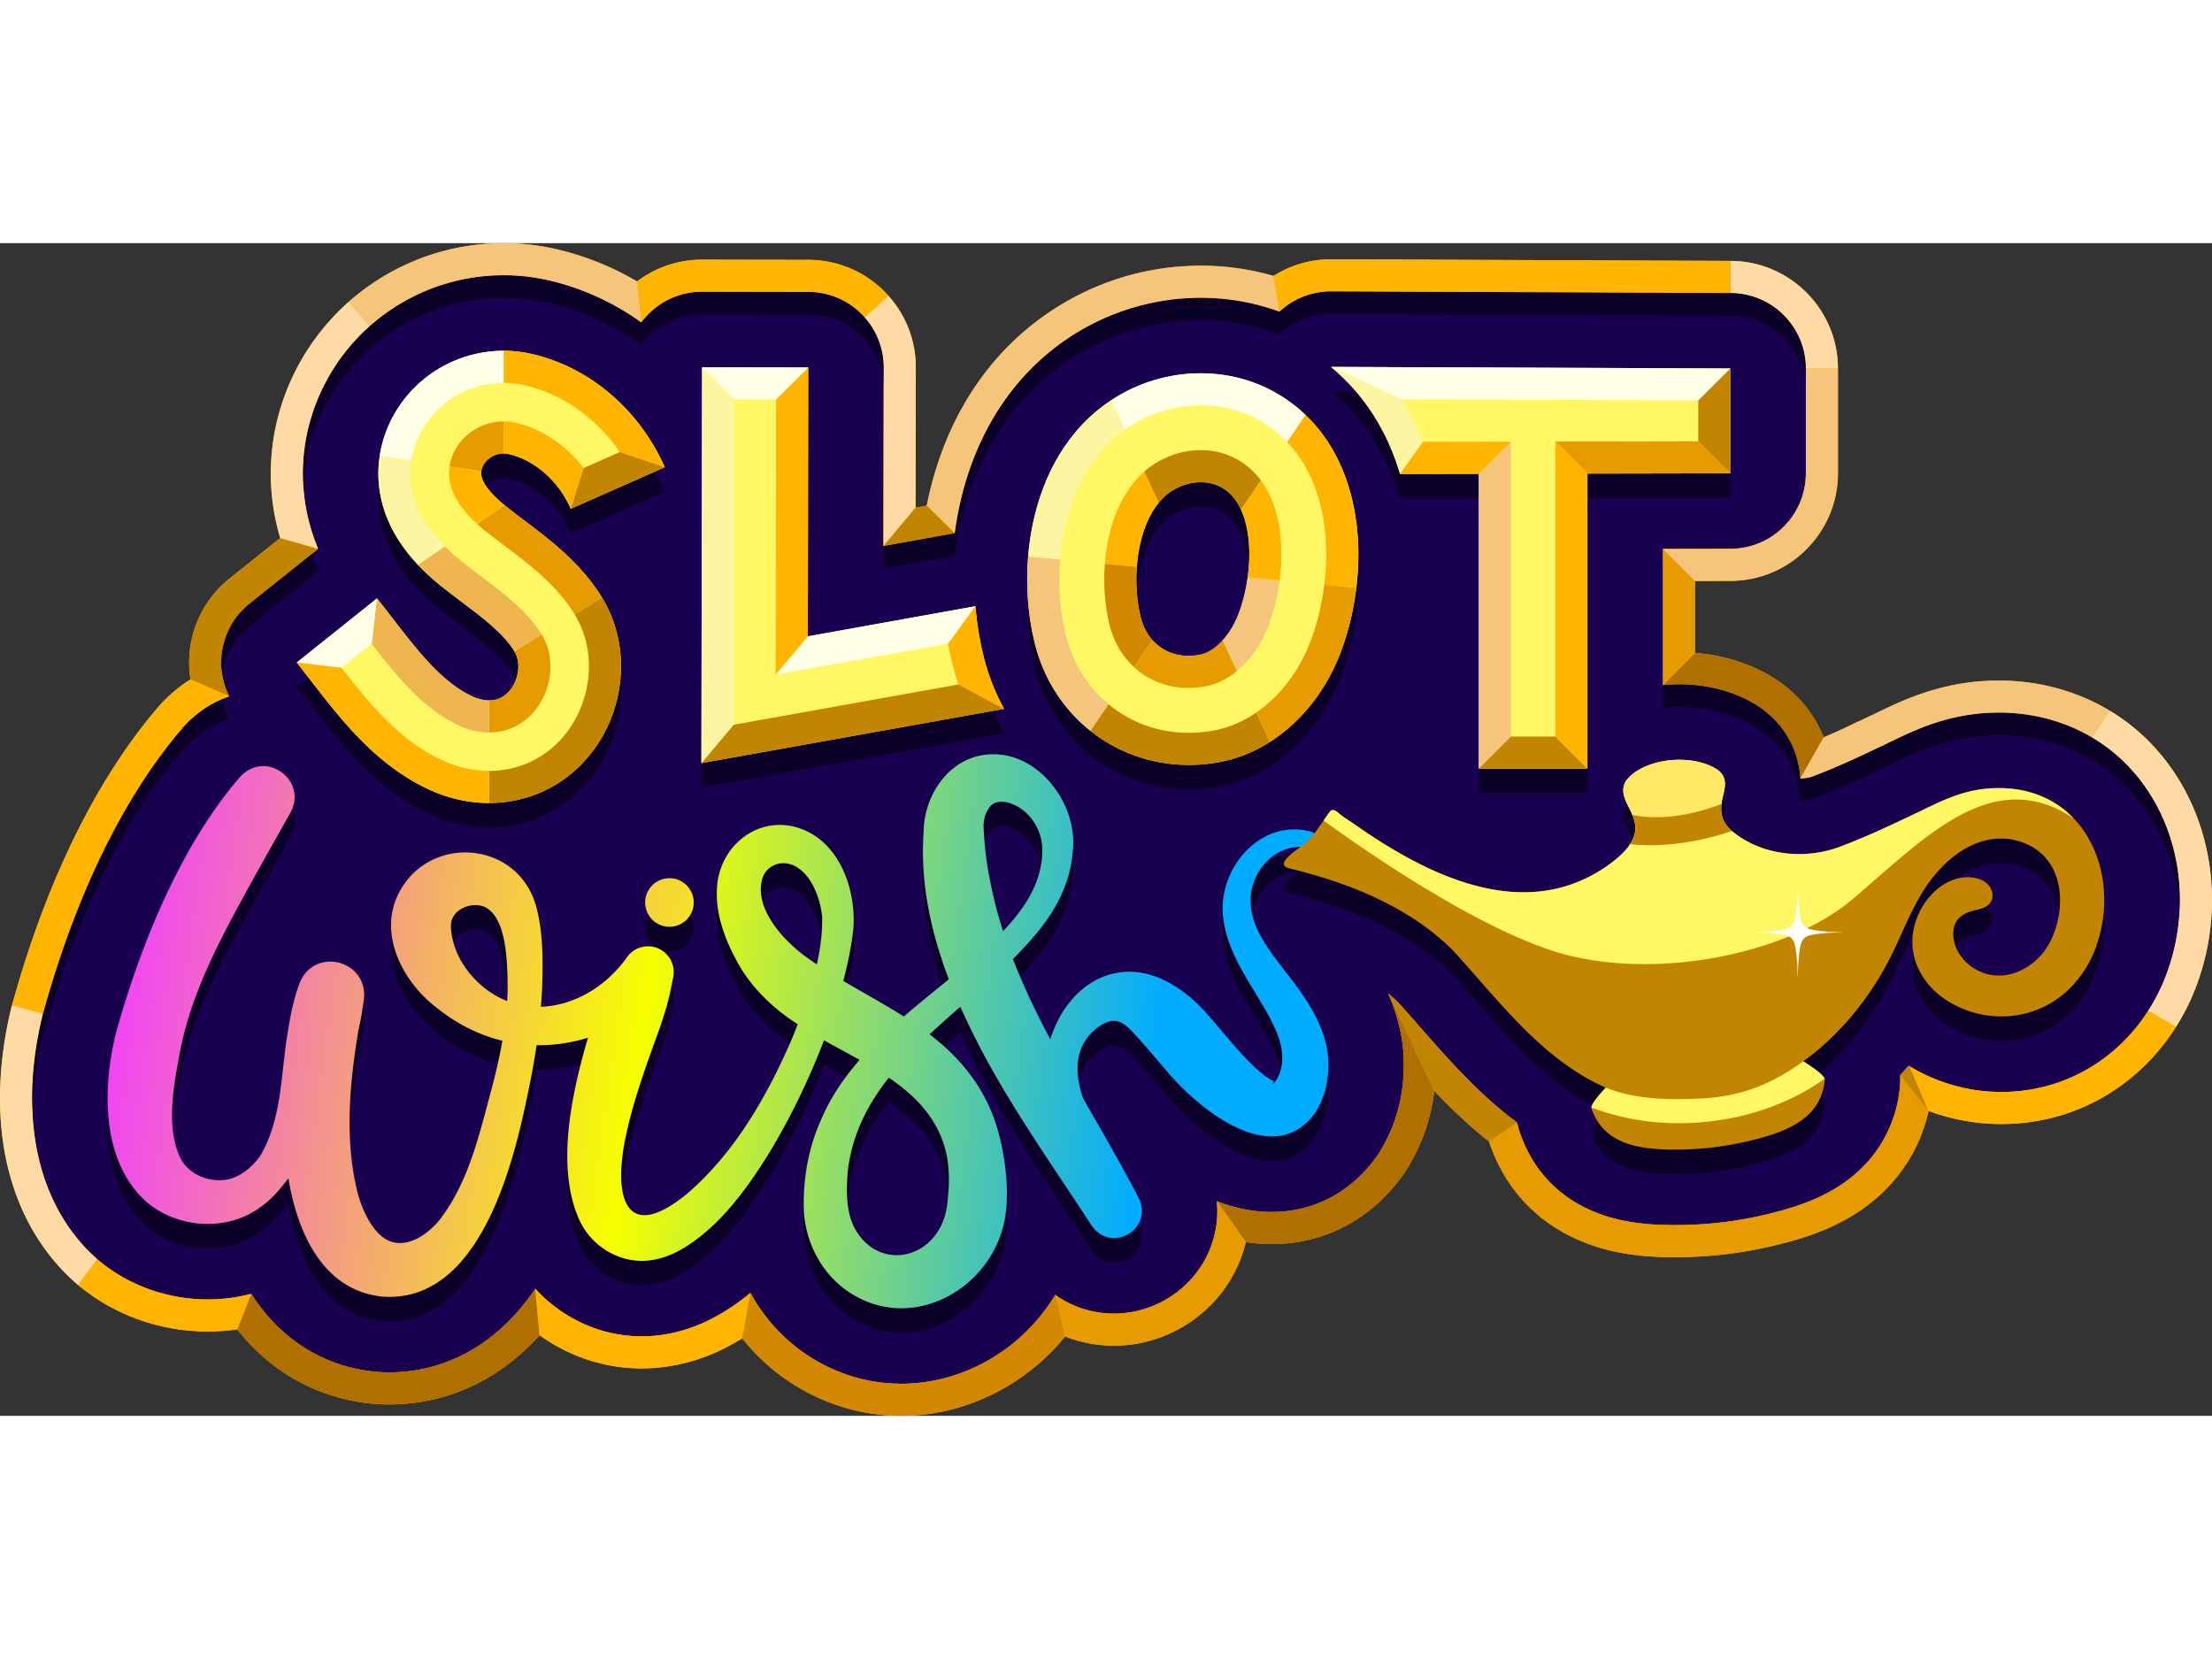 <?xml version="1.0"?>
<svg xmlns="http://www.w3.org/2000/svg" xmlns:xlink="http://www.w3.org/1999/xlink" id="Layer_2" viewBox="0 0 1171.85 621.25" width="160" height="120"><rect x="0" y="0" width="1171.85" height="621.25" fill="#333333" stroke="none"/><defs><linearGradient id="linear-gradient" x1="60.66" x2="610.77" y1="370.65" y2="449.61" gradientUnits="userSpaceOnUse"><stop offset="0" stop-color="#f141f9"/><stop offset=".51" stop-color="#f6ff00"/><stop offset="1" stop-color="#00acff"/></linearGradient><linearGradient xlink:href="#linear-gradient" id="linear-gradient-2" x1="104.59" x2="717.03" y1="289.67" y2="435.7"/><style>.cls-1{fill:none}.cls-2{fill:#fcf5a2}.cls-3{fill:#f4c57a}.cls-4{fill:url(#linear-gradient-2)}.cls-5{fill:#ffdaa4}.cls-6{fill:url(#linear-gradient)}.cls-7{fill:#ffe865}.cls-8{fill:#190051}.cls-9{fill:#af7000}.cls-10{fill:#fffee6}.cls-11{fill:#fff}.cls-12{fill:#e69c00}.cls-13{fill:#efb650}.cls-14{fill:#0b0028}.cls-15{fill:#d38802}.cls-16,.cls-17{fill:#ffb500}.cls-18{fill:#c28502}.cls-19{fill:#fff764}</style></defs><g id="Layer_4"><path d="M1169.65 324.42c-4.2-22.2-14.19-42.27-28.91-58.05-.39-.43-.73-.79-.97-1.04-.61-.63-1.26-1.3-1.98-2.01-1.24-1.24-2.6-2.52-4.03-3.8a106.28 106.28 0 0 0-15.84-11.69c-17.35-10.49-37.7-16.12-58.96-16.12-1.69 0-3.4.03-5.09.1-26.43 1.04-46.22 10.55-58.04 16.23l-.14.07-.14.07-.16.08c-1.51.74-2.88 1.4-4.2 2.02l-.04.02-.04.02-.41.2-.24.11c-.17.08-.33.15-.49.23l-.18.08-.16.07h-.04l-3.53 1.71c-.61.29-1.2.57-1.8.85h-.27l-3.34 1.7-1.25.59h-.03l-.02.02c-.6.28-1.22.57-1.86.86l-.21.1-4.03 1.84-.61.28c-.58.26-1.16.52-1.75.78l-.04.02h-.03l-1.63.73c-1.04.46-2.06.91-3.08 1.34-5.6-14.05-15.93-25.72-29.88-33.49-11.35-6.34-24.44-10.19-38.25-11.29v-38.09l18.82-.04c31.37-.06 56.89-25.63 56.89-57V66.4c0-31.3-25.47-56.87-56.77-57l-211.59-.86h-.23c-10.89 0-21.41 3.08-30.45 8.81-12.47-3.6-25.41-5.42-38.58-5.42-2.89 0-5.81.09-8.68.27-24.96 1.52-49.27 9.65-70.24 23.52-32.1 21.22-54.35 54.09-64.36 95.08-.67 2.73-1.28 5.48-1.82 8.25l-5.92 1.07.12-74.19c.03-14.14-5.08-27.5-14.43-37.98-.71-.8-1.44-1.58-2.2-2.35-10.74-10.78-25.05-16.73-40.27-16.76l-56.24-.1h-.1c-12.59 0-24.56 4.06-34.42 11.55-13.81-8.11-28.58-13.94-44.07-17.39C284.74.98 275.8 0 266.85 0c-12.46 0-24.79 1.86-36.65 5.52-11.82 3.65-23.05 9.08-33.37 16.13-4.27 2.92-8.32 6.09-12.15 9.49-21.24 18.85-35.5 44.67-39.83 72.78a119.788 119.788 0 0 0 3.6 52.28l-26.83 21.44c-10.26 8.2-17.42 19.78-20.16 32.61a57.25 57.25 0 0 0-.54 20.87c-.21.12-.42.25-.62.38-4.91 3.13-9.49 6.87-13.64 11.12-.77.79-1.54 1.62-2.24 2.44-22.91 26.33-55.03 75.22-78.06 158.61l-.02.09-.03.1-.05.18c-.11.43-.22.85-.32 1.28-3.97 16.22-8.02 41.14-4.74 67.85 3.9 31.78 17.33 58.62 38.85 77.65.4.36.75.66 1 .86l.14.12.06.06.06.05c19.05 15.9 43.46 24.66 68.72 24.66 5.28 0 10.51-.38 15.64-1.13 7.86 9.94 17 18.17 27.28 24.55 13.02 8.08 27.62 13.04 43.38 14.74h.11l.12.03h.08c.5.05 1 .1 1.52.13 2.62.21 5.35.31 8.14.31 24.35 0 47.38-8.38 66.61-24.24 4.5-3.7 8.82-7.85 12.93-12.41.82.58 1.64 1.16 2.48 1.71 15.43 10.38 33.3 15.87 51.67 15.87 4.63 0 9.32-.36 13.94-1.08 13.54-2.03 26.5-6.93 39.27-14.86 7.78 9.8 17.14 18.18 27.67 24.7 17.11 10.7 36.68 16.36 56.6 16.36 24.06 0 48.11-8.33 67.73-23.47 7.07-5.46 13.45-11.67 19.07-18.59 8.18 3.22 16.93 4.89 25.91 4.89 24.68 0 48.1-13.05 61.13-34.06 4.04-6.53 6.96-13.54 8.69-20.84 4.6.71 9.18 1.06 13.72 1.06 13.9 0 27.04-3.22 39.04-9.56 11.89-6.28 22.12-15.35 30.41-26.96.63-.87 1.28-1.83 1.9-2.83 7.98-12.68 12.93-26.69 14.79-41.81 8.71 9.19 18.24 18.37 28.96 26.82.31.95.64 1.89.99 2.81.06.17.13.33.2.51 4.45 11.95 11.03 22.3 19.52 30.81 8.49 8.51 18.89 15.19 30.95 19.79 17.14 6.53 33.89 7.37 46.58 7.37 1.73 0 3.35-.01 4.96-.04 15.63-.28 31.25-2.22 46.42-5.77 13.47-3.15 29.25-7.63 44.1-16.95 20.47-12.85 34.16-32.07 39.16-54.71 12.3 4.57 25.35 6.94 38.58 6.94 23.6 0 45.98-7.38 64.71-21.35 11.03-8.23 20.41-18.45 27.82-30.18 4.73-7.49 8.67-15.6 11.69-24.21 7.53-21.46 9.31-44.46 5.15-66.5Z" class="cls-16"/><path d="M1148.46 385.29c-6.64 18.9-18.27 34.94-33.63 46.39-15.77 11.76-34.64 17.98-54.55 17.98-17.15 0-33.97-4.71-48.64-13.62-.18-.11-.36-.22-.53-.33-1.46 1.72-2.94 3.41-4.46 5.07h-.01c.11 1.84.09 3.67-.06 5.5-.07.93-.17 2.01-.35 3.25-2.65 20.99-14.24 38.89-32.73 50.5-12.77 8.02-26.87 11.98-38.93 14.8-14 3.27-28.41 5.06-42.86 5.32-1.66.03-3.18.04-4.65.04-11.23 0-25.98-.71-40.52-6.25-19.49-7.44-33.53-21.53-40.65-40.79-.07-.18-.14-.35-.2-.51-.83-2.17-1.46-4.41-1.91-6.7-20.18-14.96-36.23-33.26-50.88-49.98-4.21-4.81-8.21-9.36-12.2-13.74a81.87 81.87 0 0 0-5.26-4.65c4.65 10.61 8.08 22.79 8.23 35.98.3 17.86-4.07 34.12-13.01 48.32-.42.67-.86 1.33-1.32 1.97-13.55 18.96-33.31 29.4-55.62 29.4-9.53 0-19.26-1.91-29.08-5.71 1.13 11.63-1.48 23.36-7.78 33.53-9.95 16.05-27.84 26.02-46.68 26.02-11.37 0-22.1-3.5-31.12-9.93-6.33 10.42-14.56 19.7-24.24 27.17-16.66 12.85-37.03 19.93-57.35 19.93-16.75 0-33.21-4.77-47.63-13.8-13.61-8.42-24.65-20.37-32.27-34.32-15.26 12.5-30.46 19.76-46.22 22.12-3.75.58-7.57.88-11.36.88-14.97 0-29.57-4.49-42.21-12.99-5.24-3.51-10-7.62-14.18-12.21-6.47 9.45-13.67 17.46-21.51 23.92-16.15 13.32-35.45 20.35-55.79 20.35-2.27 0-4.59-.08-6.88-.26-.43-.03-.85-.07-1.27-.11-26.53-2.86-48.72-16.63-64.15-39.83-.31-.46-.62-.93-.92-1.4-7.39 1.97-15.12 2.97-23.05 2.97-21.3 0-41.83-7.36-57.82-20.71-.27-.23-.55-.46-.81-.7-18.42-16.24-29.94-39.43-33.33-67.06-2.96-24.16.75-46.93 4.39-61.78.09-.38.19-.75.29-1.13 22.19-80.36 52.78-127.03 74.54-152.03.49-.57 1.01-1.13 1.54-1.67 3.25-3.33 6.81-6.23 10.59-8.64 3.79-2.41 7.82-4.35 12-5.79-8.28-16.52-4.21-37.14 10.81-49.14l36.29-29c-9.29-22.19-8.89-42.32-6.87-55.41 4.4-28.56 20.72-54.37 44.77-70.82 8.94-6.11 18.64-10.79 28.8-13.93 10.17-3.14 20.8-4.76 31.63-4.76 7.71 0 15.41.84 22.9 2.5 18.04 4.01 35 11.76 49.99 22.49 1.2-1.61 2.51-3.15 3.95-4.58a39.973 39.973 0 0 1 28.24-11.67h.07l56.24.1c22.09.04 39.97 17.98 39.93 40.06l-.15 94.55 37.77-6.79c.83-6.37 2.01-12.67 3.51-18.83 8.98-36.75 28.77-66.12 57.22-84.93 18.49-12.22 39.91-19.39 61.95-20.73 2.52-.16 5.08-.24 7.6-.24 14.4 0 28.55 2.51 41.78 7.34a39.936 39.936 0 0 1 27.25-10.73h.16l211.59.86c22.03.09 39.84 17.97 39.84 40v55.52c0 22.06-17.86 39.96-39.92 40l-35.79.07v72.16c2.88-.29 5.77-.43 8.67-.43 13.96 0 27.22 3.28 38.31 9.47 12.94 7.21 21.72 18.82 24.72 32.7.59 2.69.92 5.29 1.06 7.77 1.36-.04 2.71-.19 4.03-.47 1.31-.27 2.59-.66 3.79-1.16.31-.12.61-.24.91-.36 4.61-1.77 9.24-3.71 13.59-5.63l1.63-.72c.87-.38 1.72-.77 2.56-1.15l4.14-1.89c.76-.35 1.5-.69 2.22-1.03l1.43-.67s.02-.01.03-.01c.69-.32 1.38-.65 2.07-.98.38-.18.76-.36 1.15-.54.73-.34 1.46-.68 2.2-1.04h.01c1.14-.55 2.3-1.1 3.44-1.65.18-.08.36-.17.55-.25l.49-.23.48-.23c1.5-.71 2.99-1.43 4.48-2.16l.24-.12c11.32-5.44 28.44-13.67 51.38-14.57 1.47-.06 2.95-.09 4.4-.09 24.2 0 46.46 8.29 63.45 23.46 1.17 1.05 2.32 2.13 3.43 3.24.56.55 1.11 1.12 1.66 1.69.23.24.46.48.68.73 25.65 27.39 33.62 69.44 20.28 107.46Z" class="cls-8"/><path d="M117.86 241.42a39.81 39.81 0 0 0 3.56 10.64 56.924 56.924 0 0 0-12 5.79 59.611 59.611 0 0 0-10.59 8.64c-.53.54-1.05 1.1-1.54 1.67-21.76 25-52.35 71.67-74.54 152.03-.1.38-.2.75-.29 1.13-2.38 9.74-4.81 22.89-5.36 37.6-.73-19.5 2.34-37.28 5.36-49.6.09-.38.19-.75.29-1.13 22.19-80.36 52.78-127.03 74.54-152.03.49-.57 1.01-1.13 1.54-1.67 3.25-3.33 6.81-6.23 10.59-8.64 2.7-1.72 5.53-3.2 8.44-4.43ZM165.13 164.63c.95 3.05 2.07 6.15 3.39 9.29l-36.29 29a39.858 39.858 0 0 0-14.58 25.26c-2.06-13.66 3.01-28.02 14.58-37.26l32.9-26.29ZM468.15 76.62c-.64-21.49-18.25-38.74-39.91-38.78l-56.24-.1h-.07c-10.59 0-20.74 4.19-28.24 11.67a40.794 40.794 0 0 0-3.95 4.58c-14.99-10.73-31.95-18.48-49.99-22.49-7.49-1.66-15.19-2.5-22.9-2.5-10.83 0-21.46 1.62-31.63 4.76-10.16 3.14-19.86 7.82-28.8 13.93-24.05 16.45-40.37 42.26-44.77 70.82-.44 2.84-.8 6.01-1 9.47-.49-8.28.09-15.59 1-21.47 4.4-28.56 20.72-54.37 44.77-70.82 8.94-6.11 18.64-10.79 28.8-13.93 10.17-3.14 20.8-4.76 31.63-4.76 7.71 0 15.41.84 22.9 2.5 18.04 4.01 35 11.76 49.99 22.49 1.2-1.61 2.51-3.15 3.95-4.58a39.973 39.973 0 0 1 28.24-11.67h.07l56.24.1c22.09.04 39.97 17.98 39.93 40.06l-.02 10.72ZM916.85 38.4l-211.59-.86h-.16c-10.34 0-20.01 3.98-27.25 10.73-13.23-4.83-27.38-7.34-41.78-7.34-2.52 0-5.08.08-7.6.24-22.04 1.34-43.46 8.51-61.95 20.73-28.45 18.81-48.24 48.18-57.22 84.93-1.5 6.16-2.68 12.46-3.51 18.83l-37.77 6.79.02-12 37.75-6.79c.83-6.37 2.01-12.67 3.51-18.83 8.98-36.75 28.77-66.12 57.22-84.93 18.49-12.22 39.91-19.39 61.95-20.73 2.52-.16 5.08-.24 7.6-.24 14.4 0 28.55 2.51 41.78 7.34a39.936 39.936 0 0 1 27.25-10.73h.16l211.59.86c22.03.09 39.84 17.97 39.84 40v12c0-22.03-17.81-39.91-39.84-40ZM1154.67 353.95c-1.29-24.06-10.42-46.96-26.49-64.12-.22-.25-.45-.49-.68-.73-.55-.57-1.1-1.14-1.66-1.69a87.507 87.507 0 0 0-3.43-3.24c-16.99-15.17-39.25-23.46-63.45-23.46-1.45 0-2.93.03-4.4.09-22.94.9-40.06 9.13-51.38 14.57l-.24.12c-1.49.73-2.98 1.45-4.48 2.16l-.48.23-.49.23c-.19.08-.37.17-.55.25-1.14.55-2.3 1.1-3.44 1.65h-.01c-.74.36-1.47.7-2.2 1.04-.39.18-.77.36-1.15.54-.69.33-1.38.66-2.07.98-.01 0-.02.01-.03.01l-1.43.67c-.72.34-1.46.68-2.22 1.03l-4.14 1.89c-.84.38-1.69.77-2.56 1.15l-1.63.72c-4.35 1.92-8.98 3.86-13.59 5.63-.3.12-.6.24-.91.36-1.2.5-2.48.89-3.79 1.16-1.32.28-2.67.43-4.03.47-.14-2.48-.47-5.08-1.06-7.77-3-13.88-11.78-25.49-24.72-32.7-11.09-6.19-24.35-9.47-38.31-9.47-2.9 0-5.79.14-8.67.43v-12c2.88-.29 5.77-.43 8.67-.43 13.96 0 27.22 3.28 38.31 9.47 12.94 7.21 21.72 18.82 24.72 32.7.59 2.69.92 5.29 1.06 7.77 1.36-.04 2.71-.19 4.03-.47 1.31-.27 2.59-.66 3.79-1.16.31-.12.61-.24.91-.36 4.61-1.77 9.24-3.71 13.59-5.63l1.63-.72c.87-.38 1.72-.77 2.56-1.15l4.14-1.89c.76-.35 1.5-.69 2.22-1.03l1.43-.67s.02-.01.03-.01c.69-.32 1.38-.65 2.07-.98.38-.18.76-.36 1.15-.54.73-.34 1.46-.68 2.2-1.04h.01c1.14-.55 2.3-1.1 3.44-1.65.18-.08.36-.17.55-.25l.49-.23.48-.23c1.5-.71 2.99-1.43 4.48-2.16l.24-.12c11.32-5.44 28.44-13.67 51.38-14.57 1.47-.06 2.95-.09 4.4-.09 24.2 0 46.46 8.29 63.45 23.46 1.17 1.05 2.32 2.13 3.43 3.24.56.55 1.11 1.12 1.66 1.69.23.24.46.48.68.73 18.72 19.99 28.02 47.78 26.49 76.12Z" class="cls-14"/><path d="M259.72 126.63c2.86-1.96 6.35-2.67 9.57-1.95 13.87 3.08 26.56 14.2 33.11 29.03l49.77-22c-13.62-30.81-40.2-53.3-71.09-60.16-17.86-3.96-36.84-.26-52.08 10.16-14.96 10.23-25.1 26.23-27.82 43.89-2.68 17.37.69 43.38 31.94 68.58 3.91 3.16 7.89 6.16 11.73 9.06 11.28 8.52 21.93 16.56 27.66 25.94 4.45 7.28 1.52 19.13-5.91 23.91-5.94 3.82-12.77 1.67-16.31.04-16.01-7.35-28.76-23.84-42.26-41.3-2.7-3.5-5.5-7.11-8.32-10.64l-42.51 33.97c2.54 3.18 5.09 6.47 7.78 9.95 16.14 20.87 34.44 44.53 62.6 57.47 11.6 5.33 23.9 7.6 35.8 6.87 11.59-.71 22.82-4.26 32.68-10.61 32.21-20.74 42.7-65.64 22.89-98.05-11.12-18.2-27.15-30.31-41.29-40.99-3.67-2.77-7.13-5.39-10.37-8-4.03-3.25-13.31-11.51-12.32-17.94.6-3.9 3.23-6.22 4.75-7.25ZM516.76 205.33l-88.82 15.97.23-142.46-56.24-.1-.35 209.72 160.33-28.74c-4.91-8.93-8.64-18.62-11.11-28.89-1.99-8.29-3.34-16.85-4.04-25.5ZM916.69 79.4l-211.59-.86c17.39 14.36 29.82 33.7 36.59 56.73l41.74-.08V291.4h57.54V135.07l75.71-.15V79.4ZM686.77 99.72a81.415 81.415 0 0 0-9.63-6.72h-.01c-13.97-8.28-30.13-11.89-46.22-10.9-14.73.9-29.41 5.64-42.33 14.18-19.89 13.15-33.87 34.27-40.42 61.06-5.27 21.59-5.32 45.35-.13 66.95 9.87 41.08 46.21 67.46 87.1 64.96 3.72-.23 7.5-.71 11.28-1.42 28.05-5.32 52.61-27.82 64.08-58.72 15.11-40.73 14.16-98.6-23.71-129.4ZM656.31 209c-4.33 11.68-12.64 20.54-20.68 22.06-1.39.26-2.76.43-4.1.51-13.32.81-24.05-7.16-27.33-20.8-5.53-23.07-.9-54.97 16.24-66.3 4.37-2.89 9.25-4.49 14.03-4.79 4.71-.29 9.32.7 13.22 3.02.91.52 1.79 1.15 2.62 1.82 14.2 11.55 14.17 42.46 6 64.46Z" class="cls-14"/></g><g id="Layer_2-2"><path d="M927.96 243.19c-11.09-6.19-24.35-9.47-38.31-9.47-2.9 0-5.79.14-8.67.43v-72.16l35.79-.07c22.06-.04 39.92-17.94 39.92-40V66.4c0-22.03-17.81-39.91-39.84-40l-211.59-.86h-.16c-10.34 0-20.01 3.98-27.25 10.73-13.23-4.83-27.38-7.34-41.78-7.34-2.52 0-5.08.08-7.6.24-22.04 1.34-43.46 8.51-61.95 20.73-28.45 18.81-48.24 48.18-57.22 84.93-1.5 6.16-2.68 12.46-3.51 18.83l-37.77 6.79.15-94.55c.04-22.08-17.84-40.02-39.93-40.06l-56.24-.1h-.07c-10.59 0-20.74 4.19-28.24 11.67a40.794 40.794 0 0 0-3.95 4.58c-14.99-10.73-31.95-18.48-49.99-22.49-7.49-1.66-15.19-2.5-22.9-2.5-10.83 0-21.46 1.62-31.63 4.76-10.16 3.14-19.86 7.82-28.8 13.93-24.05 16.45-40.37 42.26-44.77 70.82-2.02 13.09-2.42 33.22 6.87 55.41l-36.29 29c-15.02 12-19.09 32.62-10.81 49.14a56.924 56.924 0 0 0-12 5.79 59.611 59.611 0 0 0-10.59 8.64c-.53.54-1.05 1.1-1.54 1.67-21.76 25-52.35 71.67-74.54 152.03-.1.38-.2.75-.29 1.13-3.64 14.85-7.35 37.62-4.39 61.78 3.39 27.63 14.91 50.82 33.33 67.06.26.24.54.47.81.7 15.99 13.35 36.52 20.71 57.82 20.71 7.93 0 15.66-1 23.05-2.97.3.47.61.94.92 1.4 15.43 23.2 37.62 36.97 64.15 39.83.42.04.84.08 1.27.11 2.29.18 4.61.26 6.88.26 20.34 0 39.64-7.03 55.79-20.35 7.84-6.46 15.04-14.47 21.51-23.92 4.18 4.59 8.94 8.7 14.18 12.21 12.64 8.5 27.24 12.99 42.21 12.99 3.79 0 7.61-.3 11.36-.88 15.76-2.36 30.96-9.62 46.22-22.12 7.62 13.95 18.66 25.9 32.27 34.32 14.42 9.03 30.88 13.8 47.63 13.8 20.32 0 40.69-7.08 57.35-19.93 9.68-7.47 17.91-16.75 24.24-27.17 9.02 6.43 19.75 9.93 31.12 9.93 18.84 0 36.73-9.97 46.68-26.02 6.3-10.17 8.91-21.9 7.78-33.53 9.82 3.8 19.55 5.71 29.08 5.71 22.31 0 42.07-10.44 55.62-29.4.46-.64.9-1.3 1.32-1.97 8.94-14.2 13.31-30.46 13.01-48.32-.15-13.19-3.58-25.37-8.23-35.98 1.85 1.5 3.6 3.05 5.26 4.65 3.99 4.38 7.99 8.93 12.2 13.74 14.65 16.72 30.7 35.02 50.88 49.98.45 2.29 1.08 4.53 1.91 6.7.06.16.13.33.2.51 7.12 19.26 21.16 33.35 40.65 40.79 14.54 5.54 29.29 6.25 40.52 6.25 1.47 0 2.99-.01 4.65-.04 14.45-.26 28.86-2.05 42.86-5.32 12.06-2.82 26.16-6.78 38.93-14.8 18.49-11.61 30.08-29.51 32.73-50.5.18-1.24.28-2.32.35-3.25.15-1.83.17-3.66.06-5.5h.01c1.52-1.66 3-3.35 4.46-5.07.17.11.35.22.53.33a93.688 93.688 0 0 0 48.64 13.62c19.91 0 38.78-6.22 54.55-17.98 15.36-11.45 26.99-27.49 33.63-46.39 13.34-38.02 5.37-80.07-20.28-107.46-.22-.25-.45-.49-.68-.73-.55-.57-1.1-1.14-1.66-1.69a87.507 87.507 0 0 0-3.43-3.24c-16.99-15.17-39.25-23.46-63.45-23.46-1.45 0-2.93.03-4.4.09-22.94.9-40.06 9.13-51.38 14.57l-.24.12c-1.49.73-2.98 1.45-4.48 2.16l-.48.23-.49.23c-.19.08-.37.17-.55.25-1.14.55-2.3 1.1-3.44 1.65h-.01c-.74.36-1.47.7-2.2 1.04-.39.18-.77.36-1.15.54-.69.33-1.38.66-2.07.98 0 0-.02.01-.03.01l-1.43.67c-.72.34-1.46.68-2.22 1.03l-4.14 1.89c-.84.38-1.69.77-2.56 1.15l-1.63.72c-4.35 1.92-8.98 3.86-13.59 5.63-.3.12-.6.24-.91.36-1.2.5-2.48.89-3.79 1.16-1.32.28-2.67.43-4.03.47-.14-2.48-.47-5.08-1.06-7.77-3-13.88-11.78-25.49-24.72-32.7Z" class="cls-1"/><path d="M468.54 25.6C457.8 14.82 443.49 8.87 428.27 8.84l-56.24-.1h-.1c-12.59 0-24.56 4.06-34.42 11.55l2.23 21.7c1.2-1.61 2.51-3.15 3.95-4.58a39.973 39.973 0 0 1 28.24-11.67h.07l56.24.1c11.92.02 22.6 5.26 29.92 13.54l12.59-11.43c-.71-.8-1.44-1.58-2.2-2.35Z" class="cls-16"/><path d="m470.74 27.95-12.59 11.43c6.24 7.07 10.03 16.35 10.01 26.52l-.15 94.55 17.03-20.33.12-74.19c.03-14.14-5.08-27.5-14.43-37.98Z" class="cls-5"/><path d="M889.65 233.72c13.96 0 27.22 3.28 38.31 9.47 12.94 7.21 21.72 18.82 24.72 32.7.59 2.69.92 5.29 1.06 7.77l12.37-21.83c-5.6-14.05-15.93-25.72-29.88-33.49-11.35-6.34-24.44-10.19-38.25-11.29l-17 17.1c2.88-.29 5.77-.43 8.67-.43Z" class="cls-9"/><path d="M509.3 134.83c8.98-36.75 28.77-66.12 57.22-84.93 18.49-12.22 39.91-19.39 61.95-20.73 2.52-.16 5.08-.24 7.6-.24 14.4 0 28.55 2.51 41.78 7.34l-3.2-18.92c-12.47-3.6-25.41-5.42-38.58-5.42-2.89 0-5.81.09-8.68.27-24.96 1.52-49.27 9.65-70.24 23.52-32.1 21.22-54.35 54.09-64.36 95.08-.67 2.73-1.28 5.48-1.82 8.25l14.82 14.61c.83-6.37 2.01-12.67 3.51-18.83Z" class="cls-3"/><path d="m132.23 190.92 36.29-29-20.07-5.72-26.83 21.44c-10.26 8.2-17.42 19.78-20.16 32.61a57.25 57.25 0 0 0-.54 20.87l20.5 8.94c-8.28-16.52-4.21-37.14 10.81-49.14Z" class="cls-18"/><path d="M144.85 103.92a119.788 119.788 0 0 0 3.6 52.28l20.07 5.72c-9.29-22.19-8.89-42.32-6.87-55.41 3.72-24.12 15.94-46.29 34.14-62.5l-11.11-12.87c-21.24 18.85-35.5 44.67-39.83 72.78Z" class="cls-5"/><path d="M337.51 20.29C323.7 12.18 308.93 6.35 293.44 2.9 284.74.98 275.8 0 266.85 0c-12.46 0-24.79 1.86-36.65 5.52-11.82 3.65-23.05 9.08-33.37 16.13-4.27 2.92-8.32 6.09-12.15 9.49l11.11 12.87c3.35-2.98 6.89-5.76 10.63-8.32 8.94-6.11 18.64-10.79 28.8-13.93 10.17-3.14 20.8-4.76 31.63-4.76 7.71 0 15.41.84 22.9 2.5 18.04 4.01 35 11.76 49.99 22.49l-2.23-21.7Z" class="cls-3"/><path d="m505.79 153.66-14.82-14.61-5.92 1.07-17.03 20.33 37.77-6.79z" class="cls-18"/><path d="M705.1 25.54h.16l211.59.86.07-17-211.59-.86h-.23c-10.89 0-21.41 3.08-30.45 8.81l3.2 18.92a39.936 39.936 0 0 1 27.25-10.73Z" class="cls-16"/><path d="m880.98 234.15 17-17.1v-38.09l-17-16.97v72.16z" class="cls-12"/><path d="M956.69 121.92c0 22.06-17.86 39.96-39.92 40l-35.79.07 17 16.97 18.82-.04c31.37-.06 56.89-25.63 56.89-57V66.4h-17v55.52Z" class="cls-3"/><path d="M97.29 256.16c.49-.57 1.01-1.13 1.54-1.67 3.25-3.33 6.81-6.23 10.59-8.64 3.79-2.41 7.82-4.35 12-5.79l-20.5-8.94c-.21.12-.42.25-.62.38-4.91 3.13-9.49 6.87-13.64 11.12-.77.79-1.54 1.62-2.24 2.44-22.91 26.33-55.03 75.22-78.06 158.61l-.02.09-.03.1 16.44 4.33c22.19-80.36 52.78-127.03 74.54-152.03Z" class="cls-16"/><path d="M956.69 66.4h17c0-31.3-25.47-56.87-56.77-57l-.07 17c22.03.09 39.84 17.97 39.84 40Z" class="cls-5"/><path d="M1006.58 446.28c-.07.93-.17 2.01-.35 3.25-2.65 20.99-14.24 38.89-32.73 50.5-12.77 8.02-26.87 11.98-38.93 14.8-14 3.27-28.41 5.06-42.86 5.32-1.66.03-3.18.04-4.65.04-11.23 0-25.98-.71-40.52-6.25-19.49-7.44-33.53-21.53-40.65-40.79-.07-.18-.14-.35-.2-.51-.83-2.17-1.46-4.41-1.91-6.7l-14.96 9.96c.31.95.64 1.89.99 2.81.06.17.13.33.2.51 4.45 11.95 11.03 22.3 19.52 30.81 8.49 8.51 18.89 15.19 30.95 19.79 17.14 6.53 33.89 7.37 46.58 7.37 1.73 0 3.35-.01 4.96-.04 15.63-.28 31.25-2.22 46.42-5.77 13.47-3.15 29.25-7.63 44.1-16.95 20.47-12.85 34.16-32.07 39.16-54.71l-15.06-18.94c.11 1.84.09 3.67-.06 5.5Z" class="cls-12"/><path d="M752.9 415.96c-4.21-4.81-8.21-9.36-12.2-13.74a81.87 81.87 0 0 0-5.26-4.65l24.42 51.51c8.71 9.19 18.24 18.37 28.96 26.82l14.96-9.96c-20.18-14.96-36.23-33.26-50.88-49.98Z" class="cls-18"/><path d="M743.67 433.55c.3 17.86-4.07 34.12-13.01 48.32-.42.67-.86 1.33-1.32 1.97-13.55 18.96-33.31 29.4-55.62 29.4-9.53 0-19.26-1.91-29.08-5.71L660 529.18c4.6.71 9.18 1.06 13.72 1.06 13.9 0 27.04-3.22 39.04-9.56 11.89-6.28 22.12-15.35 30.41-26.96.63-.87 1.28-1.83 1.9-2.83 7.98-12.68 12.93-26.69 14.79-41.81l-24.42-51.51c4.65 10.61 8.08 22.79 8.23 35.98Z" class="cls-9"/><path d="M1011.11 435.71c-1.46 1.72-2.94 3.41-4.46 5.07h-.01l15.06 18.94-10.06-23.68c-.18-.11-.36-.22-.53-.33Z" class="cls-18"/><path d="M1058.96 231.71c-1.69 0-3.4.03-5.09.1-26.43 1.04-46.22 10.55-58.04 16.23l-.14.07-.14.07-.16.08c-1.51.74-2.88 1.4-4.2 2.02l-.04.02-.04.02-.41.2-.24.11c-.17.08-.33.15-.49.23l-.18.08-.16.07h-.04l-3.53 1.71c-.61.29-1.2.57-1.8.85h-.27l-3.34 1.7-1.25.59h-.03l-.02.02c-.6.28-1.22.57-1.86.86l-.21.1-4.03 1.84-.61.28c-.58.26-1.16.52-1.75.78l-.04.02h-.03l-1.63.73c-1.04.46-2.06.91-3.08 1.34l-12.37 21.83c1.36-.04 2.71-.19 4.03-.47 1.31-.27 2.59-.66 3.79-1.16.31-.12.61-.24.91-.36 4.61-1.77 9.24-3.71 13.59-5.63l1.63-.72c.87-.38 1.72-.77 2.56-1.15l4.14-1.89c.76-.35 1.5-.69 2.22-1.03l1.43-.67s.02-.01.03-.01c.69-.32 1.38-.65 2.07-.98.38-.18.76-.36 1.15-.54.73-.34 1.46-.68 2.2-1.04h.01c1.14-.55 2.3-1.1 3.44-1.65.18-.08.36-.17.55-.25l.49-.23.48-.23c1.5-.71 2.99-1.43 4.48-2.16l.24-.12c11.32-5.44 28.44-13.67 51.38-14.57 1.47-.06 2.95-.09 4.4-.09 17.93 0 34.79 4.56 49.24 13.09l9.72-13.97c-17.35-10.49-37.7-16.12-58.96-16.12Z" class="cls-3"/><path d="M1114.83 431.68c-15.77 11.76-34.64 17.98-54.55 17.98-17.15 0-33.97-4.71-48.64-13.62l10.06 23.68c12.3 4.57 25.35 6.94 38.58 6.94 23.6 0 45.98-7.38 64.71-21.35 11.03-8.23 20.41-18.44 27.82-30.18l-14.72-8.53c-6.25 9.75-14.08 18.24-23.26 25.08Z" class="cls-16"/><path d="M1169.65 324.42c-4.2-22.2-14.19-42.27-28.91-58.05-.39-.43-.73-.79-.97-1.04-.61-.63-1.26-1.3-1.98-2.01-1.24-1.24-2.6-2.52-4.03-3.8a106.28 106.28 0 0 0-15.84-11.69l-9.72 13.97c5.05 2.98 9.81 6.44 14.21 10.37 1.17 1.05 2.32 2.13 3.43 3.24.56.55 1.11 1.12 1.66 1.69.23.24.46.48.68.73 25.65 27.39 33.62 69.44 20.28 107.46-2.67 7.61-6.17 14.74-10.37 21.31l14.72 8.53c4.73-7.49 8.67-15.6 11.69-24.21 7.53-21.46 9.31-44.46 5.15-66.5Z" class="cls-5"/><path d="M636.86 541.06c-9.95 16.05-27.84 26.02-46.68 26.02-11.37 0-22.1-3.5-31.12-9.93l5.21 22.04c8.18 3.22 16.93 4.89 25.91 4.89 24.68 0 48.1-13.05 61.13-34.06 4.04-6.53 6.96-13.54 8.69-20.84l-15.36-21.65c1.13 11.63-1.48 23.36-7.78 33.53Z" class="cls-12"/><path d="M262.09 577.85c-16.15 13.32-35.45 20.35-55.79 20.35-2.27 0-4.59-.08-6.88-.26-.43-.03-.85-.07-1.27-.11-26.53-2.86-48.72-16.63-64.15-39.83-.31-.46-.62-.93-.92-1.4l-7.41 18.84c7.86 9.94 17 18.17 27.28 24.55 13.02 8.08 27.62 13.04 43.38 14.74h.11l.12.03h.08c.5.05 1 .1 1.52.13 2.62.21 5.35.31 8.14.31 24.35 0 47.38-8.38 66.61-24.24 4.5-3.7 8.82-7.85 12.93-12.41l-2.24-24.62c-6.47 9.45-13.67 17.46-21.51 23.92Z" class="cls-9"/><path d="M110.03 559.57c-21.3 0-41.83-7.36-57.82-20.71-.27-.23-.55-.46-.81-.7l-10.09 13.75c19.05 15.9 43.46 24.66 68.72 24.66 5.28 0 10.51-.38 15.64-1.13l7.41-18.84c-7.39 1.97-15.12 2.97-23.05 2.97Z" class="cls-16"/><path d="M18.07 471.1c-2.96-24.16.75-46.93 4.39-61.78.09-.38.19-.75.29-1.13l-16.44-4.33-.05.18c-.11.43-.22.85-.32 1.28-3.97 16.22-8.02 41.14-4.74 67.85 3.9 31.78 17.33 58.62 38.85 77.65.4.36.75.66 1 .86l.14.12.06.06.06.05 10.09-13.75c-18.42-16.24-29.94-39.43-33.33-67.06Z" class="cls-5"/><path d="M351.35 578.25c-3.75.58-7.57.88-11.36.88-14.97 0-29.57-4.49-42.21-12.99-5.24-3.51-10-7.62-14.18-12.21l2.24 24.62c.82.58 1.64 1.16 2.48 1.71 15.43 10.38 33.3 15.87 51.67 15.87 4.63 0 9.32-.36 13.94-1.08 13.54-2.03 26.5-6.93 39.27-14.86l4.37-24.06c-15.26 12.5-30.46 19.76-46.22 22.12Z" class="cls-17"/><path d="M534.82 584.32c-16.66 12.85-37.03 19.93-57.35 19.93-16.75 0-33.21-4.77-47.63-13.8-13.61-8.42-24.65-20.37-32.27-34.32l-4.37 24.06c7.78 9.8 17.14 18.18 27.67 24.7 17.11 10.7 36.68 16.36 56.6 16.36 24.06 0 48.11-8.33 67.73-23.47 7.07-5.46 13.45-11.67 19.07-18.59l-5.21-22.04c-6.33 10.42-14.56 19.7-24.24 27.17Z" class="cls-15"/></g><g id="Layer_3"><path d="M354.99 375.17c7.1-.18 12.73-6.11 12.54-13.21-.18-7.1-6.11-12.73-13.21-12.54-7.1.18-12.73 6.11-12.54 13.21.18 7.1 6.11 12.73 13.21 12.54Z" class="cls-14"/><path d="M1098.59 317.74c-9.85-10.31-24.1-16.69-42.44-15.97-13.87.54-24.22 5.17-35.64 10.65-1.65.81-3.3 1.6-4.95 2.39-.43.2-.87.41-1.3.61-3.07 1.48-6.16 2.93-9.25 4.38-9.28 4.34-18.63 8.54-28.19 12.21-12.68 5.23-27.31 6.14-40.46 2.3-.67-.19-1.35-.4-2.01-.63-.19-.06-.39-.12-.58-.19-.66-.22-1.31-.46-1.96-.71-5.11-1.99-9.92-4.75-14.22-8.31-.11-.07-.2-.15-.3-.24-.29-.27-.57-.53-.84-.8-.13-.13-.26-.27-.39-.41-.12-.13-.25-.26-.37-.39-.18-.2-.34-.4-.5-.59l-.16-.19c-.21-.26-.4-.52-.59-.78-.09-.12-.18-.25-.25-.37-.07-.11-.14-.21-.2-.32-.03-.05-.07-.1-.1-.16-.09-.14-.18-.29-.25-.44l-.03-.06c-.12-.21-.23-.42-.34-.63-.01-.02-.02-.05-.04-.08-.1-.21-.2-.42-.28-.63-.14-.31-.26-.62-.36-.93-.06-.16-.11-.31-.15-.47-.16-.52-.28-1.05-.38-1.58 0-.02 0-.05-.01-.07-.3-1.77-.26-3.6-.01-5.54.07-.5.15-1.01.25-1.52.05-.26.09-.53.15-.79.15-.7.31-1.4.5-2.13 1.13-4.36 1.56-8.23-.91-11.36-.82-1.04-1.97-2-3.52-2.86-.46-.26-.94-.5-1.42-.74-.16-.08-.32-.15-.49-.22-.33-.15-.66-.31-.99-.45l-.6-.24c-.31-.12-.62-.25-.94-.37-.21-.08-.42-.15-.63-.22-.31-.11-.63-.22-.94-.32-.22-.07-.44-.13-.65-.19-.32-.09-.64-.19-.96-.27-.22-.06-.44-.11-.67-.17-.33-.08-.66-.16-.99-.23-.22-.05-.45-.09-.67-.14-.34-.07-.67-.13-1.01-.19-.23-.04-.45-.08-.68-.11-.34-.05-.69-.11-1.03-.15-.23-.03-.45-.06-.68-.08-.35-.04-.7-.08-1.06-.11l-.68-.06c-.36-.03-.71-.05-1.07-.07l-.68-.03c-.36-.02-.72-.02-1.08-.03-.23 0-.45 0-.68-.01h-1.08c-.23 0-.45 0-.68.01-.36.01-.72.03-1.07.05-.23.01-.46.02-.68.04-.35.02-.7.05-1.05.09l-.7.06c-.34.03-.68.08-1.02.12l-.72.09c-.32.04-.63.1-.95.15-.23.04-.45.07-.68.11-.03 0-.07.01-.1.02-.23.04-.46.09-.69.13-.35.07-.7.13-1.05.2-.17.04-.34.09-.51.13-.47.11-.94.22-1.41.34-.1.03-.21.05-.31.08-.12.03-.25.08-.37.11-.45.13-.89.26-1.33.4-.09.03-.17.05-.26.08-.06.02-.11.04-.17.06-.26.08-.52.17-.77.26-.27.09-.54.19-.81.29-.23.09-.45.17-.68.26-.13.05-.27.1-.4.16l-.21.09c-.41.17-.82.35-1.22.54-.11.05-.24.1-.35.15-.04.02-.08.04-.13.06-.31.15-.61.31-.92.47-.17.09-.35.18-.52.27-.46.25-.92.51-1.36.79-.05.03-.09.06-.13.09-.4.25-.8.51-1.18.77-.1.07-.2.15-.3.22-.32.23-.63.45-.93.69-.03.03-.07.05-.1.07-.07.06-.13.12-.2.17-.34.28-.67.56-.98.85-.05.04-.1.08-.15.13-.05.05-.09.1-.14.14-.31.29-.6.59-.89.9-.09.1-.19.19-.27.29-.34.38-.66.76-.97 1.16-.01.02-.03.03-.04.05-.22.37-.4.74-.57 1.1-.05.12-.09.24-.14.35-.06.15-.13.29-.18.44-.03.08-.05.17-.08.25-.03.11-.07.22-.1.32-.09.32-.16.63-.22.95l-.03.19c-.05.34-.09.68-.1 1.01-.01.35 0 .7.02 1.05v.13c.03.34.07.68.13 1.02 0 .03.01.06.02.09.06.34.14.68.22 1.01v.04c.09.34.19.67.31 1.01.02.05.04.11.06.16.11.33.24.66.37.99.01.03.03.06.04.1.33.83.71 1.66 1.12 2.49.28.58.57 1.16.86 1.74 1.07 2.17 2.14 4.4 2.74 6.79.02.07.04.13.05.2.04.15.07.31.1.47l.09.43.06.37c.03.18.06.36.08.54l.03.33c.02.2.04.39.05.59 0 .1 0 .21.01.31 0 .2.01.41 0 .62v.32c0 .21-.02.42-.04.63 0 .1-.02.2-.03.3-.02.2-.05.41-.08.61-.02.11-.03.22-.05.34-.04.22-.09.45-.14.67l-.06.27c-.08.31-.16.61-.26.93-.02.05-.04.1-.05.15-.09.28-.2.56-.31.85-.03.08-.07.16-.1.24-.12.28-.24.56-.38.85-.01.03-.03.06-.04.09-.14.28-.29.57-.45.86-.05.08-.09.17-.14.25-.16.28-.33.56-.51.84a.21.21 0 0 1-.04.06c-.18.29-.37.59-.59.88-.02.02-.03.04-.03.05-.31.43-.64.87-1 1.31a21.483 21.483 0 0 1-1.18 1.39c-.25.28-.51.56-.78.84-.2.19-.39.39-.59.59-.48.48-1 .97-1.54 1.47-.55.5-1.13 1.01-1.74 1.51-.21.17-.41.34-.62.51-.43.34-.87.69-1.32 1.04a85.75 85.75 0 0 1-8.59 5.75h-.01c-1.44.84-2.89 1.62-4.35 2.36-25.92 12.97-53.79 8.62-79.83-2.66-.96-.42-1.91-.83-2.85-1.26-2.85-1.29-5.67-2.66-8.47-4.11-.93-.48-1.86-.97-2.79-1.47-.46-.24-.92-.49-1.38-.74-1.39-.75-2.76-1.52-4.13-2.3-.91-.51-1.82-1.03-2.72-1.56-.46-.26-.91-.53-1.36-.8-1.35-.8-2.69-1.62-4.02-2.44-.89-.55-1.77-1.1-2.65-1.65h-.01c-.88-.55-1.75-1.1-2.61-1.67-.7-.46-1.39-.91-2.08-1.37-.35-.22-.69-.44-1.03-.67-.52-.34-1.03-.69-1.54-1.03-2.3-1.54-4.56-3.1-6.78-4.67-1.09-.73-2.19-1.43-3.29-2.17-1.09-.73-2.17-1.47-3.2-2.27-1.29-.99-3.09-3-4.93-2.72-.13.02-.27.06-.39.12-.13.06-.25.14-.37.25-.03.04-.07.08-.11.12-.05.04-.08.08-.12.13-.31.4-.61.8-.9 1.21s-.59.81-.88 1.22c-.58.82-1.14 1.64-1.71 2.46-1.59 2.3-3.18 4.6-4.89 6.8-.49-.42-1.07-.75-1.74-.92-27.44-7.34-50.52 20.79-46.36 46.96 3.17 22.79 20.87 40.84 28.68 60.69 3.14 8.32 3.85 18.48-1.86 25.47-.55.5-.82.33-.61.02.09-.14.27-.3.38-.42.11-.13.2-.18.12-.3-.13-.19-.77-.46-1.67-.99-.9-.5-2.05-1.27-3.24-2.15-8.64-6.73-15.89-15.63-23.41-24.39-6.31-7.5-12.14-14.64-20.47-20.55-30.95-22.5-60.34-4.52-69.7 25.72-7.38-13.88-14.17-28.03-19.79-42.57 4.54-4.51 8.85-9.14 12.81-13.96 9.85-11.8 17.6-26.44 18.81-42.26 3.67-27.71-22.06-59.32-51.77-50.86-16.23 4.91-26.14 21.42-27.08 37.54l-.29 5.91c-1.21 25.36 4.52 50.71 13.56 74.38-7.84 6.38-15.97 12.89-23.84 19.72-10.39-6.6-21.36-12.53-32.07-18.86 2.7-10.22 4.57-19.85 5.39-28.4 1.27-20.93-7.83-46.25-29.83-52.89-21.62-6.33-41.51 10.51-42.47 32.19-.85 13.25 4 26.5 9.92 37.48 7.23 14.27 19.7 26.24 32.84 34.55-.81 2.11-1.63 4.21-2.45 6.29-13.16 30.84-30.59 61.55-56.11 83.5-34.26 28-39.16-.78-32.3-31.33 4.04-19.12 11.3-38.5 18.03-57.17 2.14-6.4 4.21-12.87 5.53-19.51l1.36-6.77c1.06-5.38-1.21-11.09-6.12-14.18-6.37-4.01-14.79-2.09-18.79 4.29-11.3 15.52-28.25 25.08-45.17 25.63.27-3.31.48-6.62.62-9.95.35-13.79.63-27.65-2.66-41.25-8.82-38.3-60.88-41.3-75.08-4.94-7.74 21.17 5.37 44.14 21.86 56.66 10.75 8.64 22.51 14.5 34.82 17.5-1.52 8.7-3.54 17.34-5.78 25.77-6.25 23.19-11.75 47.5-25.85 66.95-6.95 9.83-20.62 19.55-31.7 11.37-6.11-4.76-10.06-12.96-12.73-21.16-7.72-28.14-5.11-59.01-.2-88.46 1.1-4.9 2-9.75 2.6-14.58l.12-.64c3.65-21.88-26.72-30.02-34.27-8.87-2.91 8.32-4.64 16.85-5.9 25.07-3.79 22.33-2.9 46.04-14.78 65.82-3.91 5.22-8.73 9.46-14.74 11.57-9.99 3.19-22.52-1.13-27.34-10.68-7.92-16.26-3.55-39.07.09-57.93 6.05-30.16 20.81-57.66 35.5-84.53 6.46-11.78 15.87-28.36 22.51-40.22 9.7-17-12.29-33.89-26.21-19.62-31.8 36.54-53.32 89.92-66.15 136.42-7.06 28.84-7.88 67.78 16.55 89.33 16.67 13.92 42.61 15.53 60.16 2.46 5.86-4.03 10.43-9.61 14.74-15.18 4.65 27.72 17.57 59.17 49.67 62.62 50.5 3.8 68.74-66.9 76.71-105.36 1.99-9.23 3.73-18.5 5.11-27.84 8.97.15 18.11-1.15 27.25-3.94-.28.92-.56 1.83-.83 2.75-7.84 27.51-16.15 65.6-4.05 93.16 6.44 14.85 22.47 24.47 38.71 21.87 12.82-1.87 24.33-10.71 33.16-19.03 21.55-20.59 43.63-59.68 58.03-97.4 6.2 3.51 12.59 6.88 18.85 10.39-8.44 9.68-15.62 20.23-20.55 32.06-6.38 14.24-9.34 30.2-9.01 45.79.13 17.91 9.43 36.26 25.19 45.97 31.09 19.57 70.01-.12 79.99-33.81 5.2-17.19 1.32-45.16-5.53-61.93-7.5-18.26-19.29-31.1-33-41.61 5.29-4.95 10.78-9.78 16.28-14.6.71 1.59 1.43 3.17 2.17 4.73 18.15 39.57 44.3 75.64 67.43 111.24 10.58 15.07 33 1.68 24.83-14.77-.2-.37-.4-.73-.6-1.09.01 0 .02-.01.02-.01-9.08-17.41-19.06-34.53-28.82-51.61-4.63-13.49-4.89-27.91 7.63-37.44 10.64-7.79 15.01-1.64 22.47 6.51 4.86 5.45 10.5 12.23 15.5 17.99 16.98 19.62 55.74 50.84 77.44 20.49 5.2-8.26 7.05-17.04 6.87-26.46-.17-17.97-11.99-34.61-22.1-47.38-9.47-12.6-20.39-25.33-18.92-41.35 1.36-13.48 12.46-25.67 26.23-25.53-5.48 4.04-12.86 9.47-5.93 11.34 31.54 7.68 62.98 20.05 86.47 43.17 23.7 25.82 45.82 56.15 78.29 71.68.97.46 1.95.88 2.94 1.29-3.22 3.43-6.09 6.84-7.18 9.1-.3.64-.46 1.19-.45 1.62 0 .09 0 .2.02.27.09.2.14.39.22.58 7.17 20.05 28.24 21.57 47.77 21.24 11.58-.21 23.12-1.63 34.41-4.28 18.89-4.4 38.81-10.94 41.14-31.8.06-.34.09-.71.12-1.08 0-.04-.02-.12-.04-.18-.07-.43-.36-.96-.84-1.53-1.76-2.13-6.01-5.09-10.46-7.89 18.66-13.51 33.85-31.94 44.61-52.17 8.1-15.24 13.22-31.75 24.12-45.44 10.65-13.36 26.95-24.02 44.63-19.17 26.38 7.24 26.35 37.59 16.62 54.88-5.52 9.8-16.26 16.91-27.5 16.5-11.23-.41-22.02-9.37-23.01-20.56-.22-2.45.02-4.99 1.11-7.2 1.41-2.83 4.14-4.84 7.12-5.89 4.01-1.41 9.01-1.53 11.41-5.05 1.92-2.81 1.13-6.88-1.16-9.37-2.31-2.5-5.77-3.64-9.16-3.92-12.26-1-22.78 8.52-27.62 19.05-8.37 18.17-.73 36.72 15.85 46.79 18.08 10.98 41.41 10.53 58.51-2.23 9.26-6.9 15.99-16.72 19.8-27.57 8.3-23.67 3.84-50.62-12.13-67.3ZM268.67 414.5c-7.22-2.81-14.04-7.63-19.94-14.74-5.36-6.7-8.61-13.88-9.67-21.96-.41-3.2-.32-6.27 1.65-8.84 3.11-4.53 10.66-6.63 16.01-4.34 12.05 5.71 12.03 30.54 12.21 42.42a143.4 143.4 0 0 1-.27 7.46Zm164.06-19.42c-2.62-1.75-5.19-3.56-7.71-5.45-11.51-8.98-25.63-25.14-21.1-40.21 2.79-8.09 12.27-10.34 19.33-5.11 7.3 5.13 11.48 16.5 12.31 25.77.14 8.39-.97 16.74-2.83 25Zm65.3 90.11c4.89 10.94 5.39 22.8 4.01 34.74-.41 5.1-1.38 9.21-3.56 13.73-9.23 18.6-32.93 21.34-44.47 3.26-6.18-9.45-5.74-22.41-4.76-33.39 2.48-18.88 10.62-34.5 21.61-48.43 11.52 7.83 21.43 17.13 27.17 30.08Zm26.69-133.32c-1.62-7.83-2.74-15.69-3.3-23.63l-.29-4.66c-.36-4.84.9-10.14 4.58-13.25 2.62-1.92 6.81-1.68 10.23-.32 9.75 3.59 16.69 14.44 16.22 25.18-.19 15.88-8.52 29.41-20.77 42.27-2.69-8.38-4.95-16.91-6.66-25.6Z" class="cls-14"/><path d="M681.58 386.74c-9.47-12.6-20.39-25.33-18.92-41.35 1.48-14.71 14.58-27.9 30.07-25.18 2.2.39 4.38-.98 4.94-3.19.59-2.32-.8-4.68-3.12-5.27-27.44-7.34-50.52 20.79-46.36 46.96 3.17 22.79 20.87 40.84 28.68 60.69 3.14 8.32 3.85 18.48-1.86 25.47-.55.5-.82.33-.61.02.09-.14.27-.3.38-.43.11-.13.2-.18.12-.3-.13-.19-.77-.46-1.67-.99-.9-.51-2.05-1.27-3.24-2.15-8.64-6.73-15.89-15.63-23.41-24.39-6.31-7.5-12.14-14.64-20.47-20.55-30.95-22.5-60.34-4.52-69.7 25.72-7.38-13.88-14.17-28.03-19.79-42.57 4.54-4.51 8.85-9.14 12.81-13.96 9.85-11.8 17.6-26.44 18.81-42.26 3.67-27.71-22.06-59.32-51.77-50.86-16.23 4.91-26.14 21.42-27.08 37.54l-.29 5.91c-1.21 25.36 4.52 50.71 13.56 74.38-7.84 6.38-15.97 12.89-23.84 19.72-10.39-6.6-21.36-12.53-32.07-18.86 2.7-10.22 4.57-19.85 5.39-28.4 1.27-20.93-7.84-46.25-29.83-52.89-21.62-6.33-41.51 10.51-42.47 32.19-.85 13.25 4 26.5 9.92 37.48 7.23 14.27 19.7 26.24 32.84 34.55-.81 2.11-1.63 4.21-2.45 6.3-13.16 30.84-30.59 61.55-56.11 83.49-34.26 28-39.16-.78-32.3-31.33 4.04-19.12 11.3-38.5 18.03-57.17 2.14-6.4 4.21-12.87 5.53-19.51l1.36-6.77c1.06-5.38-1.21-11.09-6.12-14.18-6.37-4.01-14.79-2.09-18.79 4.29-11.3 15.52-28.25 25.08-45.17 25.63.27-3.31.48-6.62.62-9.95.35-13.79.63-27.65-2.66-41.25-8.82-38.3-60.88-41.3-75.08-4.94-7.74 21.17 5.37 44.14 21.86 56.66 10.75 8.64 22.51 14.5 34.82 17.5-1.52 8.7-3.54 17.34-5.78 25.77-6.25 23.19-11.75 47.5-25.85 66.95-6.95 9.83-20.62 19.55-31.7 11.37-6.11-4.76-10.06-12.96-12.73-21.16-7.72-28.14-5.11-59.01-.2-88.46 1.1-4.9 2-9.75 2.61-14.58l.12-.64c3.65-21.88-26.72-30.02-34.27-8.86-2.91 8.32-4.64 16.85-5.9 25.07-3.79 22.33-2.9 46.04-14.78 65.82-3.91 5.22-8.73 9.46-14.74 11.57-9.99 3.19-22.52-1.13-27.34-10.68-7.92-16.26-3.55-39.07.09-57.93 6.05-30.16 20.81-57.66 35.5-84.53 6.46-11.78 15.87-28.36 22.51-40.22 9.7-16.99-12.29-33.89-26.21-19.61-31.8 36.54-53.32 89.92-66.15 136.42-7.06 28.84-7.88 67.78 16.55 89.33 16.67 13.92 42.61 15.53 60.16 2.46 5.86-4.03 10.43-9.61 14.74-15.18 4.65 27.72 17.57 59.17 49.67 62.62 50.49 3.8 68.74-66.9 76.71-105.36 1.99-9.23 3.73-18.5 5.11-27.84 8.97.15 18.11-1.15 27.25-3.94-.28.92-.56 1.83-.83 2.75-7.84 27.51-16.15 65.6-4.05 93.16 6.43 14.85 22.47 24.47 38.71 21.87 12.82-1.87 24.33-10.71 33.16-19.03 21.55-20.59 43.63-59.68 58.03-97.4 6.2 3.51 12.59 6.88 18.85 10.39-8.43 9.68-15.62 20.23-20.55 32.06-6.38 14.24-9.34 30.2-9.01 45.79.13 17.91 9.43 36.26 25.19 45.97 31.09 19.57 70.01-.12 79.99-33.81 5.2-17.19 1.32-45.16-5.53-61.93-7.5-18.26-19.29-31.1-33-41.61 5.29-4.95 10.78-9.78 16.28-14.6.71 1.59 1.43 3.17 2.17 4.73 18.15 39.57 44.3 75.64 67.43 111.23 10.58 15.07 33 1.68 24.83-14.77-.2-.37-.4-.73-.6-1.09.01 0 .02-.01.02-.01-9.08-17.41-19.06-34.53-28.82-51.61-4.63-13.49-4.89-27.91 7.63-37.44 10.64-7.79 15.01-1.64 22.47 6.51 4.86 5.45 10.5 12.23 15.5 17.99 16.98 19.62 55.74 50.84 77.44 20.49 5.2-8.26 7.05-17.04 6.87-26.46-.17-17.97-11.99-34.61-22.1-47.38Zm-432.85.02c-5.36-6.7-8.61-13.88-9.66-21.96-.41-3.2-.32-6.27 1.65-8.84 3.11-4.53 10.66-6.63 16.01-4.34 12.05 5.71 12.03 30.54 12.21 42.42a143.4 143.4 0 0 1-.27 7.46c-7.22-2.81-14.04-7.63-19.94-14.74Zm176.29-10.13c-11.51-8.98-25.63-25.14-21.1-40.21 2.79-8.09 12.27-10.34 19.33-5.11 7.3 5.13 11.48 16.5 12.31 25.77.14 8.39-.97 16.74-2.83 25-2.62-1.75-5.19-3.56-7.71-5.44Zm77.02 130.3c-.41 5.1-1.38 9.21-3.56 13.73-9.23 18.6-32.93 21.34-44.47 3.26-6.18-9.45-5.74-22.41-4.76-33.39 2.48-18.88 10.62-34.5 21.61-48.43 11.52 7.83 21.43 17.13 27.17 30.08 4.89 10.94 5.39 22.8 4.01 34.74Zm22.68-168.06c-1.62-7.83-2.74-15.69-3.3-23.63l-.29-4.66c-.36-4.84.9-10.14 4.58-13.25 2.62-1.92 6.81-1.68 10.23-.32 9.75 3.59 16.69 14.44 16.22 25.18-.19 15.88-8.52 29.41-20.77 42.27-2.69-8.38-4.95-16.91-6.66-25.6Z" class="cls-6"/><path d="M354.99 362.17c7.1-.18 12.73-6.11 12.54-13.21-.18-7.1-6.11-12.73-13.21-12.54-7.1.18-12.73 6.11-12.54 13.21.18 7.1 6.11 12.73 13.21 12.54Z" class="cls-4"/><path d="M966.72 443c-.03.37-.06.74-.12 1.08-2.33 20.86-22.25 27.4-41.14 31.8-11.3 2.64-22.83 4.07-34.41 4.28-19.53.33-40.6-1.19-47.77-21.24-.08-.19-.14-.38-.22-.58 0-.07-.02-.18-.02-.27 8.03 2.57 30.54 8.22 63.96 4.08 33.18-4.11 52.77-14.85 59.7-19.32.02.06.03.13.04.18Z" class="cls-18"/><path d="M966.68 442.82c-6.93 4.47-26.47 18.22-59.65 22.33-33.41 4.14-55.98-4.52-64.01-7.09 0-.42.15-.97.45-1.62 2.33-4.84 12.81-14.92 17.44-19.29 10.09-9.52 12.35 7.97 43.03 5.99 30.23-5.57 28.17-23.06 40.28-16.31 5.54 3.11 18.2 10.34 21.61 14.45.48.58.77 1.1.84 1.53Z" class="cls-19"/><path d="M1110.71 372.04c-3.81 10.85-10.54 20.67-19.8 27.57-17.1 12.76-40.43 13.22-58.51 2.23-16.58-10.07-24.23-28.61-15.85-46.79 4.85-10.53 15.37-20.05 27.62-19.05 3.39.28 6.86 1.41 9.16 3.92 2.3 2.49 3.08 6.57 1.16 9.37-2.4 3.52-7.4 3.64-11.41 5.05-2.98 1.04-5.72 3.06-7.12 5.89-1.09 2.21-1.33 4.75-1.11 7.2.99 11.19 11.78 20.15 23.01 20.56 11.24.41 21.98-6.7 27.5-16.5 9.73-17.29 9.76-47.64-16.62-54.88-17.68-4.85-33.98 5.81-44.63 19.17-10.91 13.69-16.02 30.21-24.12 45.44-13.4 25.21-33.67 47.63-58.98 61.21-11.68 6.27-24.54 9.75-37.76 10.55-18.13 1.1-38.81.98-55.53-6.94-32.47-15.53-54.59-45.86-78.29-71.68-23.49-23.11-54.94-35.49-86.47-43.17-9.67-2.61 8.49-12.13 10.53-15.17 2.9-3.13 5.27-6.67 7.7-10.17.57-.82 1.13-1.64 1.71-2.46.29-.41.59-.81.88-1.22.29-.41.59-.81.9-1.21.04-.05.07-.09.12-.13.04-.04.08-.08.11-.12.12-.11.24-.19.37-.25.12-.06.26-.1.39-.12 1.83-.28 3.64 1.73 4.92 2.72 1.03.79 2.11 1.53 3.2 2.27 1.1.73 2.2 1.43 3.29 2.17 2.22 1.57 4.48 3.13 6.78 4.67.51.34 1.02.69 1.54 1.03.34.23.68.45 1.03.67.69.46 1.38.91 2.09 1.37.87.56 1.74 1.11 2.62 1.67.88.55 1.76 1.1 2.65 1.65 1.33.82 2.67 1.63 4.02 2.44.45.27.9.54 1.36.8.9.53 1.81 1.05 2.72 1.57 1.37.78 2.74 1.55 4.13 2.3.46.25.92.5 1.38.74l2.79 1.47c2.8 1.45 5.62 2.82 8.47 4.11.94.43 1.89.84 2.85 1.26 26.04 11.28 53.9 15.63 79.83 2.66 1.46-.73 2.91-1.51 4.36-2.36a84.06 84.06 0 0 0 8.6-5.74c.45-.35.89-.7 1.31-1.05.21-.17.41-.34.62-.51.61-.5 1.19-1.01 1.74-1.51.55-.49 1.07-.99 1.54-1.47.2-.2.39-.4.59-.59.27-.28.53-.56.78-.84a21.483 21.483 0 0 0 1.18-1.39c.37-.44.69-.88 1-1.31 0-.01.01-.03.03-.05.22-.29.41-.59.59-.88.17-.25.32-.5.47-.75.21-.37.41-.73.59-1.09.11-.23.22-.45.32-.68.26-.58.48-1.14.65-1.7.08-.25.16-.5.22-.76.16-.59.26-1.16.33-1.73.04-.28.07-.56.08-.84.31-4.88-2.1-9.05-4.06-13.09-1.73-3.6-3.09-7.08-1.76-10.83.21-.63.5-1.26.88-1.9.68-.9 1.45-1.75 2.31-2.55.42-.4.87-.78 1.33-1.15 1.64-1.31 3.51-2.45 5.57-3.43.58-.28 1.17-.54 1.78-.79.91-.38 1.86-.73 2.83-1.03.65-.21 1.3-.41 1.96-.59.73-.2 1.48-.38 2.23-.55.61-.13 1.22-.25 1.84-.36 9.29-1.62 19.6-.56 27.22 3.69 6.19 3.45 5.92 8.41 4.42 14.22-.34 1.34-.62 2.63-.83 3.87-.33 2.17-.4 4.21-.05 6.16.09.54.22 1.08.39 1.61.04.16.09.31.15.47.1.31.22.62.36.93.19.46.42.92.68 1.37.08.15.17.31.27.46.09.15.19.3.29.45.08.13.17.26.27.39.75 1.07 1.7 2.12 2.84 3.17 4.37 3.68 9.29 6.51 14.51 8.55.65.25 1.3.49 1.96.71.19.07.39.13.58.19.66.23 1.34.44 2.01.63 13.16 3.85 27.78 2.94 40.46-2.3 9.57-3.67 18.91-7.87 28.19-12.21 3.09-1.44 6.18-2.91 9.26-4.37.43-.21.86-.41 1.29-.62 1.65-.79 3.3-1.58 4.95-2.39 11.42-5.49 21.77-10.11 35.64-10.65 18.34-.73 32.59 5.66 42.44 15.97 15.97 16.68 20.43 43.64 12.13 67.3Z" class="cls-18"/><path d="M1098.59 304.74c-43.38-28.96-79.45 10.98-117.48 43.08-32.57 27.5-98.73 42.23-150.13 29.5-46.18-11.43-116.05-61.39-129.79-71.45.57-.82 1.13-1.64 1.71-2.46.29-.41.59-.81.88-1.22.3-.4.6-.8.91-1.2.04-.05.07-.1.11-.14.04-.04.08-.08.11-.12.12-.11.24-.19.37-.25.12-.06.26-.1.39-.12 1.83-.28 3.64 1.73 4.92 2.72 1.04.79 2.11 1.54 3.2 2.27 1.1.73 2.2 1.43 3.29 2.17 2.22 1.57 4.48 3.13 6.78 4.67.51.35 1.03.69 1.54 1.03.34.23.68.45 1.03.67.69.46 1.38.91 2.08 1.36.86.57 1.73 1.12 2.61 1.68.88.55 1.76 1.11 2.65 1.65 1.33.82 2.67 1.63 4.02 2.44.45.27.9.54 1.36.8.9.53 1.81 1.05 2.72 1.57 1.37.78 2.74 1.55 4.13 2.3.46.25.92.5 1.38.74l2.79 1.47a178.249 178.249 0 0 0 11.32 5.37c26.04 11.28 53.9 15.63 79.83 2.66 1.46-.74 2.91-1.52 4.35-2.36h.01a85.75 85.75 0 0 0 8.59-5.75c.45-.35.89-.7 1.32-1.04.21-.17.41-.34.62-.51.61-.51 1.19-1.02 1.74-1.51.54-.5 1.06-.99 1.54-1.47.2-.2.39-.4.59-.59.27-.28.53-.56.78-.84l.81-.93c.13-.16.25-.31.37-.46.36-.44.69-.88 1-1.31 0-.01.01-.03.03-.05.21-.29.4-.59.59-.88.16-.25.32-.5.47-.75.21-.37.41-.73.59-1.09.11-.23.22-.46.32-.68.26-.58.48-1.14.65-1.7.08-.25.15-.5.22-.74v-.02c.15-.59.26-1.16.33-1.73.03-.28.06-.56.08-.84.31-4.88-2.11-9.05-4.05-13.08-1.73-3.6-3.1-7.09-1.76-10.83.21-.63.5-1.26.88-1.9.68-.9 1.45-1.75 2.31-2.55.42-.4.87-.78 1.33-1.15 1.64-1.31 3.51-2.45 5.57-3.43.58-.27 1.17-.54 1.78-.79.91-.38 1.86-.73 2.83-1.03.64-.21 1.29-.41 1.96-.59.73-.2 1.48-.38 2.23-.55.61-.13 1.22-.25 1.84-.36 9.29-1.62 19.6-.56 27.22 3.69 6.19 3.45 5.92 8.41 4.42 14.22-.34 1.34-.62 2.63-.83 3.87-.32 2.17-.39 4.2-.05 6.16.1.54.23 1.08.39 1.61.05.16.1.31.15.47.1.31.22.62.36.93.19.46.42.92.68 1.37.09.16.18.31.27.46.09.15.19.3.29.45l.27.39c.75 1.07 1.7 2.12 2.84 3.17 4.37 3.68 9.29 6.51 14.51 8.55.65.25 1.3.48 1.96.71.19.07.39.13.58.19.67.23 1.33.43 2.01.63 13.15 3.84 27.78 2.93 40.46-2.3 9.57-3.67 18.91-7.87 28.19-12.21 3.09-1.45 6.18-2.91 9.25-4.38.43-.2.87-.41 1.3-.61 1.65-.79 3.3-1.58 4.95-2.39 11.42-5.49 21.77-10.11 35.64-10.65 18.34-.73 32.59 5.66 42.44 15.97Z" class="cls-19"/><path d="M912.92 292.35c-.44 1.66-.76 3.25-.95 4.76-23.83 9.19-40.86 7.16-47.15 5.84-2.6-6.28-7.16-11.71-3.4-18.08 8.6-11.4 32.64-14.8 47.08-6.74 6.2 3.46 5.93 8.41 4.43 14.22Z" class="cls-7"/><path d="M917.59 311.46c-24.12 7.97-42.84 8.12-54.03 6.96 3.96-6.03 3.11-10.97 1.26-15.47 6.29 1.32 23.32 3.35 47.15-5.84-.64 5.25.5 9.77 5.31 14.12.11.09.2.16.3.24Z" class="cls-18"/><path d="M259.72 113.63c2.86-1.96 6.35-2.67 9.57-1.95 13.87 3.08 26.56 14.2 33.11 29.03l49.77-22c-13.62-30.81-40.2-53.3-71.09-60.16-17.86-3.96-36.84-.26-52.08 10.16-14.96 10.23-25.1 26.23-27.82 43.89-2.68 17.37.69 43.38 31.94 68.58 3.91 3.16 7.89 6.16 11.73 9.06 11.28 8.52 21.93 16.56 27.66 25.94 4.45 7.28 1.52 19.13-5.91 23.91-5.94 3.82-12.77 1.67-16.31.04-16.01-7.35-28.76-23.84-42.26-41.3-2.7-3.5-5.5-7.11-8.32-10.64l-42.51 33.97c2.54 3.18 5.09 6.47 7.78 9.95 16.14 20.87 34.44 44.53 62.6 57.47 11.6 5.33 23.9 7.6 35.8 6.87 11.59-.71 22.82-4.26 32.68-10.61 32.21-20.74 42.7-65.64 22.89-98.05-11.12-18.2-27.15-30.31-41.29-40.99-3.67-2.77-7.13-5.39-10.37-8-4.03-3.25-13.31-11.51-12.32-17.94.6-3.9 3.23-6.22 4.75-7.25ZM516.76 192.33l-88.82 15.97.23-142.46-56.24-.1-.35 209.72 160.33-28.74c-4.91-8.93-8.64-18.62-11.11-28.89-1.99-8.29-3.34-16.85-4.04-25.5ZM916.69 66.4l-211.59-.86c17.39 14.36 29.82 33.7 36.59 56.73l41.74-.08V278.4h57.54V122.07l75.71-.15V66.4ZM686.77 86.72a81.415 81.415 0 0 0-9.63-6.72h-.01c-13.97-8.28-30.13-11.89-46.22-10.9-14.73.9-29.41 5.64-42.33 14.18-19.89 13.15-33.87 34.27-40.42 61.06-5.27 21.59-5.32 45.35-.13 66.95 9.87 41.08 46.21 67.46 87.1 64.96 3.72-.23 7.5-.71 11.28-1.42 28.05-5.32 52.61-27.82 64.08-58.72 15.11-40.73 14.16-98.6-23.71-129.4ZM656.31 196c-4.33 11.68-12.64 20.54-20.68 22.06-1.39.26-2.76.43-4.1.51-13.32.81-24.05-7.16-27.33-20.8-5.53-23.07-.9-54.97 16.24-66.3 4.37-2.89 9.25-4.49 14.03-4.79 4.71-.29 9.32.7 13.22 3.02.91.52 1.79 1.15 2.62 1.82 14.2 11.55 14.17 42.46 6 64.46Z" class="cls-19"/></g><g id="Layer_5"><path d="M956.66 362.53c-.34-.24-.65-.5-.95-.78-.28-.3-.54-.61-.78-.95-2.32-3.36-2.43-19.23-2.43-19.39h-.09c0 .16-.17 16.03-2.5 19.38-.24.34-.5.65-.78.95-.3.28-.61.54-.95.78-3.36 2.32-19.23 2.43-19.39 2.43v.09c.16 0 16.03.17 19.38 2.5.34.24.65.5.95.78.28.3.54.61.78.95 2.32 3.36 2.43 19.23 2.43 19.39h.09c0-.16.17-16.03 2.5-19.38.24-.34.5-.65.78-.95.3-.28.61-.54.95-.78 3.36-2.32 19.23-2.43 19.39-2.43v-.09c-.16 0-16.03-.17-19.38-2.5Z" class="cls-11"/><path d="m507.73 233.78-119.12 21.36.29-172.37 22.24.04-.2 125.46-.03 20.36 20.04-3.6 71.3-12.82c.59 3.24 1.26 6.44 2.02 9.6.98 4.06 2.13 8.06 3.46 11.97Z" class="cls-19"/><path d="m410.91 228.63 20.04-3.6 71.3-12.82 14.51-19.88-88.82 15.97-17.03 20.29v.04z" class="cls-10"/><path d="M504.27 221.81c.98 4.06 2.13 8.06 3.46 11.97l24.18 12.94c-4.91-8.93-8.64-18.62-11.11-28.89-1.99-8.29-3.34-16.85-4.04-25.5l-14.51 19.88c.59 3.24 1.26 6.44 2.02 9.6Z" class="cls-16"/><path d="m507.73 233.78-119.09 21.36-17.06 20.32 160.33-28.74-24.18-12.94z" class="cls-18"/><path d="m410.94 208.27-.03 20.32 17.03-20.29.23-142.46-17.03 16.97-.2 125.46z" class="cls-16"/><path d="m388.61 255.14.29-172.37-16.97-17.03-.35 209.72 17.06-20.32h-.03z" class="cls-2"/><path d="m411.14 82.81 17.03-16.97-56.24-.1 16.97 17.03 22.24.04z" class="cls-10"/><path d="M701.64 149.91c-1.96-14.92-8-35.7-25.6-50.01a62.42 62.42 0 0 0-6.84-4.84l-.75-.44c-9.58-5.68-20.78-8.69-32.38-8.69-1.37 0-2.76.05-4.13.13-12.08.74-23.83 4.68-34 11.39-16.25 10.75-27.76 28.36-33.27 50.92-4.64 19.01-4.68 39.94-.12 58.94 3.7 15.39 11.97 28.5 23.92 37.92 11.77 9.27 26.06 14.18 41.32 14.18 1.42 0 2.87-.05 4.29-.13 2.98-.18 6.06-.57 9.18-1.16 22.22-4.22 41.88-22.58 51.28-47.93 7.06-19 9.64-40.98 7.1-60.28Zm-29.39 52.01c-6.52 17.58-19.34 30.17-33.45 32.84-2.04.39-4.14.66-6.23.78-.96.06-1.93.09-2.89.09-20.56 0-37.05-13.29-42.01-33.87-3.39-14.14-3.57-30.56-.49-45.07 3.82-17.97 12.08-31.59 23.88-39.39 6.78-4.48 14.51-7.09 22.37-7.57a38.2 38.2 0 0 1 2.62-.08c7.25 0 14.23 1.86 20.21 5.39 1.64.95 3.25 2.07 4.8 3.34 10.39 8.47 16.48 22.44 17.6 40.41.88 14.05-1.45 29.77-6.41 43.13Z" class="cls-19"/><path d="M564.55 207.31c-3.06-12.76-4.04-26.4-2.95-39.73l-16.92-1.62c-1.26 15.21-.15 30.76 3.36 45.32 4.69 19.53 15.36 35.73 29.66 47.09l9.61-14.11c-11.31-9.34-19.17-22.08-22.75-36.96Z" class="cls-3"/><path d="M597.94 97.45c10.17-6.71 21.92-10.65 34-11.39 1.37-.08 2.76-.13 4.13-.13 11.6 0 22.8 3.01 32.38 8.69l.75.44a62.228 62.228 0 0 1 12.7 10.27l9.73-14.29c-1.55-1.49-3.15-2.95-4.86-4.33a80.977 80.977 0 0 0-9.63-6.71h-.02c-12.47-7.4-26.69-11.07-41.05-11.07-1.72 0-3.44.06-5.17.16-14.73.9-29.41 5.64-42.33 14.18l7.28 15.65c.69-.5 1.38-1 2.09-1.47Z" class="cls-10"/><path d="M701.64 149.91c1.3 9.9 1.25 20.51-.06 31.06l16.95 1.62c3.96-32.69-2.62-68.29-26.9-91.55l-9.73 14.29c13.13 13.8 18.02 31.46 19.74 44.58Z" class="cls-16"/><path d="M564.67 148.37c5.27-21.57 16.04-38.6 31.18-49.45l-7.28-15.65c-19.88 13.15-33.87 34.26-40.42 61.06-1.72 7.03-2.87 14.29-3.48 21.63l16.92 1.62c.53-6.52 1.55-12.97 3.07-19.21Z" class="cls-2"/><path d="M701.59 180.97c-1.24 10.01-3.61 19.97-7.04 29.22-6.08 16.4-16.46 29.87-29.05 38.48l7.23 15.55c16.53-10.52 30.07-27.43 37.75-48.12 3.83-10.31 6.62-21.73 8.05-33.52l-16.95-1.62Z" class="cls-12"/><path d="M643.26 258.12c-3.12.59-6.2.98-9.18 1.16-1.42.08-2.87.13-4.29.13-15.26 0-29.55-4.91-41.32-14.18-.4-.31-.78-.64-1.17-.96l-9.61 14.11c14.47 11.5 32.64 18.04 52.1 18.04 1.77 0 3.54-.05 5.33-.16a92.4 92.4 0 0 0 11.29-1.42c9.27-1.76 18.16-5.41 26.32-10.6l-7.23-15.55c-6.87 4.7-14.39 7.96-22.23 9.45ZM661.06 118.38a36.345 36.345 0 0 0-4.8-3.34c-5.98-3.53-12.96-5.39-20.21-5.39-.87 0-1.75.02-2.62.08-7.86.48-15.59 3.09-22.37 7.57-1.71 1.13-3.34 2.4-4.91 3.78l7.67 16.49c1.95-2.39 4.15-4.46 6.62-6.09 4.37-2.89 9.24-4.49 14.02-4.79.53-.03 1.06-.04 1.59-.04 4.15 0 8.17 1.01 11.64 3.07.91.52 1.79 1.14 2.62 1.82 3 2.45 5.36 5.76 7.15 9.67l10.55-15.5a40.07 40.07 0 0 0-6.96-7.33Z" class="cls-18"/><path d="M656.31 196c-2.09 5.65-5.12 10.62-8.6 14.44l7.57 16.27c7.15-5.88 13.15-14.48 16.97-24.79 2.69-7.26 4.61-15.21 5.65-23.22l-16.92-1.62c-.91 6.58-2.5 13.06-4.67 18.92Z" class="cls-3"/><path d="m660.98 177.08 16.92 1.62c.88-6.73 1.16-13.5.76-19.91-.84-13.49-4.48-24.73-10.64-33.08l-10.55 15.5c4.42 9.65 5.3 22.95 3.52 35.87ZM613.83 137.58l-7.66-16.49c-9.2 8.08-15.72 20.24-19 35.6-.91 4.26-1.52 8.68-1.87 13.15l16.92 1.63c.97-12.95 4.74-25.5 11.61-33.89Z" class="cls-16"/><path d="M604.2 197.78c-1.94-8.11-2.63-17.3-1.96-26.31l-16.92-1.62c-.83 10.79-.04 21.92 2.35 31.91 2.23 9.27 6.81 17.05 13.04 22.81l9.77-14.35c-2.91-3.31-5.09-7.5-6.28-12.44Z" class="cls-15"/><path d="M635.63 218.06c-1.39.27-2.75.43-4.1.52-.62.03-1.24.05-1.85.05-7.72 0-14.45-3.02-19.2-8.41l-9.77 14.35c7.6 7.04 17.67 11.06 28.97 11.06.96 0 1.93-.03 2.89-.09 2.09-.12 4.19-.39 6.23-.78 5.83-1.1 11.44-3.91 16.48-8.05l-7.57-16.27c-3.71 4.08-7.93 6.83-12.08 7.62Z" class="cls-12"/><path d="M899.69 83.33v21.62l-58.75.12-16.96.04V261.4h-23.55V105.15l-17.03.04-29.6.06c-3.14-7.96-6.95-15.51-11.39-22.56l157.28.64Z" class="cls-19"/><path d="m753.8 105.25 29.6-.06 17.03-.04V261.4h23.55V105.11l16.96-.04 58.75-.12V83.33l-157.28-.64c4.44 7.05 8.25 14.6 11.39 22.56Z" class="cls-1"/><path d="m899.69 83.33 17-16.93-211.59-.86 37.31 17.15 157.28.64z" class="cls-10"/><path d="m800.43 105.15-17 17.04V278.4l17-17V105.15z" class="cls-3"/><path d="M742.41 82.69 705.1 65.54c17.39 14.36 29.82 33.7 36.59 56.73l12.11-17.02c-3.14-7.96-6.95-15.51-11.39-22.56Z" class="cls-2"/><path d="m783.4 105.19-29.6.06-12.11 17.02 41.74-.08 17-17.04-17.03.04z" class="cls-16"/><path d="M899.69 83.33v21.62l17 16.97V66.4l-17 16.93z" class="cls-18"/><path d="m840.94 105.07-16.96.04 17 16.96 75.71-.15-17-16.97-58.75.12z" class="cls-12"/><path d="m800.43 261.4-17 17h57.55l-17-17h-23.55z" class="cls-18"/><path d="m823.98 261.4 17 17V122.07l-17-16.96V261.4z" class="cls-16"/><path d="M304.44 196.68c7.23 11.84 9.37 26.29 6.01 40.68-3.37 14.43-11.75 26.58-23.6 34.21-7.23 4.65-15.7 7.4-24.51 7.93-1.09.07-2.21.1-3.31.1-8.28 0-16.48-1.83-24.36-5.45-23.07-10.59-38.82-29.94-53.74-49.18l15.96-12.75c13.45 17.36 27.57 34.77 46.3 43.37 3.63 1.67 9.33 3.65 15.91 3.65 6 0 11.78-1.67 16.7-4.84 15.28-9.84 20.52-31.83 11.21-47.07-7.41-12.13-19.87-21.54-31.91-30.65-3.74-2.82-7.6-5.73-11.31-8.72-20.03-16.16-28.71-33.91-25.81-52.76 2.01-13.04 9.52-24.86 20.61-32.45a49.882 49.882 0 0 1 28.26-8.74c3.55 0 7.1.38 10.54 1.15 20.41 4.53 38.6 17.4 50.94 35.51l-19.13 8.46c-9.36-12.18-22.31-20.95-36.23-24.04-2.02-.45-4.1-.67-6.19-.67-5.93 0-11.7 1.79-16.66 5.19-6.55 4.47-10.79 11.12-11.96 18.69-1.72 11.15 4.49 22.5 18.45 33.76 3.44 2.78 7 5.47 10.8 8.33 13.56 10.25 27.59 20.85 37.03 36.29Z" class="cls-19"/><path d="M266.78 94.42c-5.93 0-11.7 1.79-16.66 5.19-6.55 4.47-10.79 11.12-11.96 18.69l16.8 2.59c.6-3.89 3.24-6.21 4.75-7.25 2.13-1.46 4.61-2.22 7.07-2.22l.02-17h-.02Z" class="cls-12"/><path d="M272.97 95.09c-2.01-.45-4.08-.67-6.17-.67l-.02 17c.84 0 1.68.09 2.5.27 13.87 3.08 26.56 14.2 33.11 29.03l6.81-21.59c-9.36-12.18-22.31-20.95-36.23-24.04ZM252.81 148.79l14.47-9.97c-4.03-3.25-13.31-11.51-12.32-17.94l-16.8-2.59c-1.55 10.07 3.39 20.31 14.65 30.5Z" class="cls-16"/><path d="M256.61 152.05c3.44 2.78 7 5.47 10.8 8.33 13.56 10.25 27.59 20.85 37.03 36.29l14.5-8.86c-11.11-18.2-27.15-30.31-41.29-40.99-3.66-2.77-7.13-5.39-10.37-8l-14.47 9.97c1.2 1.09 2.45 2.17 3.8 3.26ZM259.1 259.24c6 0 11.78-1.67 16.7-4.84 15.28-9.84 20.52-31.83 11.21-47.07l-14.5 8.86c4.45 7.29 1.52 19.13-5.91 23.92-2.45 1.57-5.05 2.13-7.5 2.13l-.02 17h.02Z" class="cls-12"/><path d="M243.19 255.59c3.63 1.67 9.32 3.64 15.89 3.65l.02-17c-3.51 0-6.73-1.14-8.81-2.09-16.01-7.36-28.76-23.85-42.26-41.31-2.71-3.49-5.5-7.11-8.32-10.63l-2.82 24.01c13.45 17.36 27.57 34.77 46.3 43.37Z" class="cls-13"/><path d="m196.89 212.22 2.82-24.01-42.51 33.97 23.73 2.79 15.96-12.75z" class="cls-10"/><path d="M304.44 196.68c7.23 11.84 9.37 26.29 6.01 40.68-3.37 14.43-11.75 26.58-23.6 34.21-7.23 4.65-15.7 7.4-24.51 7.93-1.08.07-2.2.1-3.29.1l-.02 17c1.46 0 2.9-.04 4.35-.13 11.59-.71 22.82-4.26 32.67-10.6 32.21-20.74 42.7-65.64 22.89-98.05l-14.5 8.86Z" class="cls-18"/><path d="M259.03 279.59c-8.28 0-16.48-1.83-24.36-5.45-23.07-10.59-38.82-29.94-53.74-49.18l-23.73-2.79c2.54 3.18 5.08 6.47 7.78 9.95 16.14 20.88 34.43 44.53 62.6 57.47 10.19 4.68 20.92 7 31.45 7l.02-17h-.02Z" class="cls-16"/><path d="M255.1 176.68c-3.74-2.82-7.6-5.73-11.31-8.72-2.98-2.4-5.7-4.84-8.18-7.31l-14.18 9.77c3.38 3.59 7.24 7.19 11.69 10.78 3.91 3.15 7.89 6.16 11.73 9.06 11.28 8.52 21.93 16.56 27.66 25.94l14.5-8.86c-7.41-12.13-19.87-21.54-31.91-30.65Z" class="cls-13"/><path d="M238.59 82.75a49.82 49.82 0 0 1 28.24-8.74l.02-17c-13.36 0-26.62 4.03-37.85 11.71-14.96 10.23-25.1 26.22-27.82 43.89l16.8 2.59c2.01-13.04 9.52-24.86 20.61-32.45Z" class="cls-10"/><path d="M266.85 74.01c3.55 0 7.1.38 10.54 1.15 20.41 4.53 38.6 17.4 50.94 35.51l23.84 8.05c-13.62-30.81-40.2-53.3-71.1-60.16a65.683 65.683 0 0 0-14.22-1.55l-.02 17h.02Z" class="cls-16"/><path d="m217.98 115.2-16.8-2.59c-2.3 14.9-.13 36.15 20.25 57.8l14.18-9.77c-14.17-14.15-20.1-29.4-17.63-45.45Z" class="cls-2"/><path d="m309.2 119.13-6.81 21.59 49.78-22-23.84-8.05-19.13 8.46z" class="cls-18"/></g></svg>
